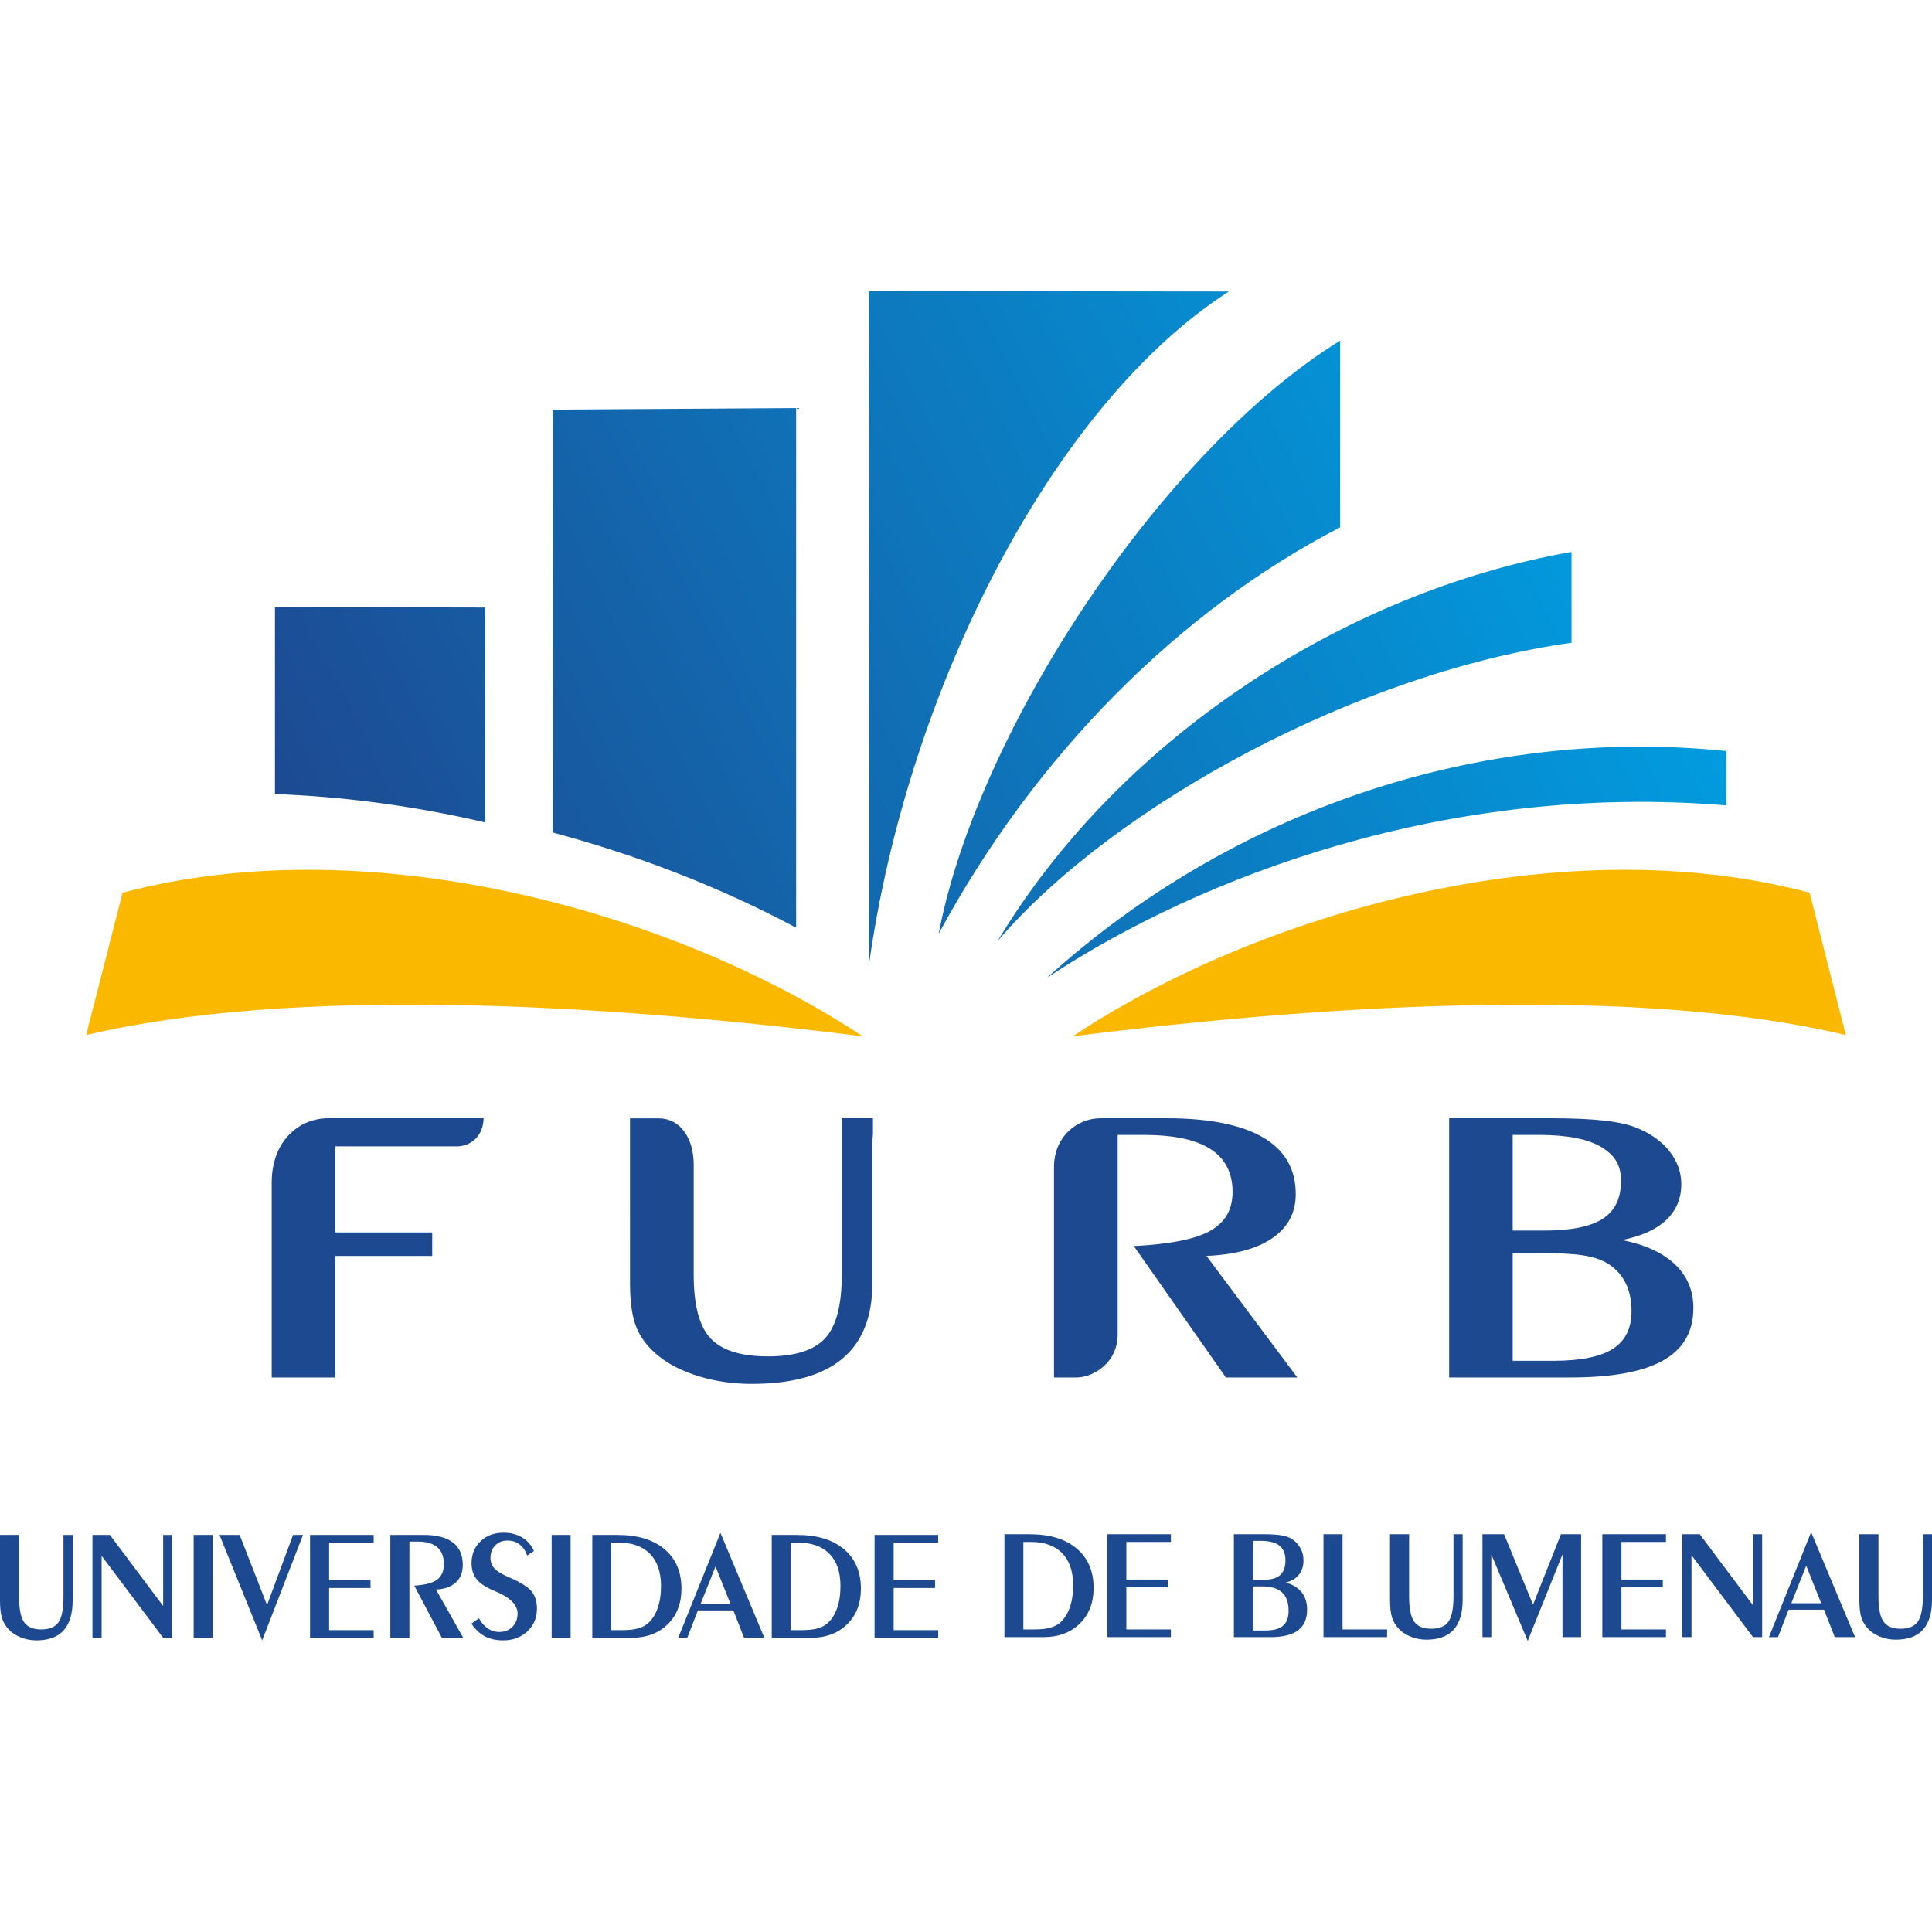 <svg xmlns="http://www.w3.org/2000/svg" xml:space="preserve" width="1620" height="1620" style="shape-rendering:geometricPrecision;text-rendering:geometricPrecision;image-rendering:optimizeQuality;fill-rule:evenodd;clip-rule:evenodd"><defs><linearGradient id="id0" gradientUnits="userSpaceOnUse" x1="280.16" y1="794.84" x2="1336.26" y2="271.96"><stop offset="0" style="stop-opacity:1;stop-color:#1d4991"></stop><stop offset="1" style="stop-opacity:1;stop-color:#00a0e3"></stop></linearGradient><style>.fil2{fill:#1d4991}</style></defs><g id="Camada_x0020_1"><g id="logo_FURB_gradiente.cdr"><path d="M1447.69 629.78c-207.35-21.38-416.07 50.64-569.9 190.21 129.57-85.81 337.39-164.02 569.9-144.63v-45.58zm-611.2 159.31c98.19-114.46 302.64-225.18 481.26-250.14v-76.19c-192.56 33.96-380.69 158.67-481.26 326.33zm-49.42-6.04c80.77-149.82 201.68-271.13 336.66-340.86V285.61c-150.05 92.86-304.39 327.52-336.66 497.44zm-58.58 26.86V244.09l301.99.33c-146.22 93.71-269.35 331.41-301.99 565.49zM463.36 698.06v-354.6l204.22-1.3v435.75c-65.95-35.16-135.31-61.45-204.22-79.85zm-232.82-32.21V509.06l176.38.35v180.24c-60.71-14.17-120.51-21.85-176.38-23.8z" style="fill:url(#id0)"></path><path d="M1517.38 748.55c-210.74-56.08-465.06 18.62-617.91 120.45 224.68-28.49 479.55-41.46 648.3-1.07l-30.39-119.38zm-1414.62 0C314.44 692.47 569.91 767.17 723.44 869c-225.68-28.49-481.7-41.46-651.2-1.07l30.52-119.38z" style="fill:#fab800"></path><path class="fil2" d="M227.83 1155.03v-164c.3-35.14 23.52-53.33 47.23-53.37h130.45c-.29 13.81-9.26 22.86-21.35 23.58H281.25v72.2h81.16v19.68h-81.16v101.91h-53.42zm1040.57-104.2v90.22h34.02c22.78 0 39.46-3.36 49.89-9.99 10.51-6.68 15.73-17.2 15.73-31.63 0-17.48-6.11-30.39-18.3-38.85-12.2-8.46-30.79-9.75-55.69-9.75h-25.65zm0-99.18v80.2h26.45c22.56 0 38.88-3.34 49.09-9.93 10.21-6.6 15.28-17.15 15.28-31.69 0-13.99-5.66-21.94-16.9-28.6-11.24-6.66-28.59-9.98-51.95-9.98h-21.97zm48.42 203.38h-101.68V937.66h84.93c18.07 0 33 .64 44.82 1.94 11.83 1.3 21 3.44 27.41 6.05 11.67 4.76 20.78 11.18 27.48 19.59 6.68 8.4 9.99 17.59 9.99 27.69 0 12.16-4.27 22.18-12.71 30.14-8.46 7.96-20.8 13.54-36.96 16.7 19.33 3.89 34.18 10.68 44.45 20.48 10.22 9.74 15.36 21.92 15.36 36.56 0 19.76-8.45 34.38-25.27 43.91-16.9 9.56-42.84 14.31-77.82 14.31zm-433.04 0v-175.8c-.23-26.03 19.14-41.51 39.12-41.57h55.15c35.71 0 62.75 5.39 81.04 16.09 18.29 10.71 27.4 26.59 27.4 47.45 0 15.65-6.47 27.89-19.47 36.91-13 9.01-31.44 13.98-55.4 14.98l76.2 101.94h-59.89l-77.22-110.21c30.27-1.5 51.65-5.79 64.07-12.76 12.49-7.01 18.74-17.82 18.74-32.47 0-16.15-6.17-28.14-18.51-36.07-12.35-7.94-30.94-11.87-55.92-11.87h-21.9v167.15c.06 24.27-20.9 36.2-34.39 36.23h-19.02zm-355.52-217.3h24.12c17.68-.03 29.36 16.34 29.3 38.92v92.2c0 25.54 4.71 43.42 14.18 53.44 9.46 10.03 25.49 15.04 47.98 15.04 22.56 0 38.5-5 47.9-15.04 9.4-10.04 14.11-27.86 14.11-53.44V937.66h26.13v13.53c-.43 3.32-.49 7.41-.49 12.76v112.22c0 28.07-8.45 49.21-25.27 63.21-16.89 14.06-42.25 21.03-76.12 21.03-15.07 0-29.55-2.04-43.35-6.16-13.89-4.14-25.27-9.81-34.17-16.92-8.73-6.97-15-14.88-18.74-23.81-3.74-8.92-5.58-21.42-5.58-37.35V937.73zM858.1 1292.92v73.36h9.49c5.2 0 9.49-.46 12.86-1.38 3.39-.93 6.19-2.36 8.43-4.3 3.53-3.08 6.24-7.31 8.13-12.66 1.89-5.38 2.84-11.54 2.84-18.57 0-11.73-3.06-20.74-9.21-27.02-6.12-6.27-14.95-9.43-26.48-9.43h-6.06zM0 1287.06h16.01v52.06c0 10.15 1.41 17.22 4.25 21.21 2.84 3.98 7.64 5.96 14.38 5.96 6.76 0 11.54-1.98 14.35-5.96 2.82-3.99 4.23-11.06 4.23-21.21v-52.06h7.69v54.96c0 11.15-2.54 19.52-7.58 25.09-5.06 5.57-12.66 8.35-22.81 8.35-4.51 0-8.85-.82-12.99-2.45-4.16-1.65-7.58-3.87-10.24-6.72-2.62-2.75-4.49-5.9-5.61-9.45-1.13-3.54-1.68-8.49-1.68-14.82v-54.96zm77.53 86.26v-86.26h14.64l44.63 59.55v-59.55h7.69v86.26h-7.69l-51.59-68.71v68.71h-7.68zm100.73 0h-15.88v-86.26h15.88v86.26zm41.59 2.14-35.8-88.4h16.91l22.96 58.78 21.8-58.78h8.33l-34.2 88.4zm40.11-2.14v-86.26h53.36v6.45h-37.35v31.53h34.71v6.53h-34.71v35.3h37.35v6.45h-53.36zm67.33 0v-86.26h28.26c10.7 0 18.8 2.13 24.28 6.38 5.49 4.25 8.22 10.55 8.22 18.83 0 6.21-1.94 11.08-5.84 14.65-3.9 3.59-9.42 5.55-16.6 5.94l22.83 40.46H370.5l-23.14-43.74c9.07-.59 15.47-2.29 19.2-5.06 3.74-2.78 5.61-7.07 5.61-12.89 0-6.41-1.85-11.16-5.55-14.31-3.7-3.15-9.27-4.71-16.75-4.71h-6.57v80.71h-16.01zm74.36-16.39c1.89 3.62 4.32 6.44 7.27 8.46 2.95 2.03 6.12 3.04 9.51 3.04 4.6 0 8.34-1.45 11.23-4.36 2.88-2.91 4.32-6.63 4.32-11.19 0-7.29-6.43-13.57-19.29-18.85l-.2-.07c-6.92-2.84-11.83-6.05-14.73-9.62-2.91-3.57-4.37-8.08-4.37-13.54 0-7.49 2.49-13.64 7.49-18.42 4.98-4.8 11.43-7.2 19.36-7.2 5.92 0 11.12 1.35 15.57 4.01 4.44 2.67 7.75 6.45 9.9 11.34l-5.68 3.81c-1.4-4.05-3.54-7.15-6.38-9.31-2.84-2.18-6.21-3.26-10.13-3.26-4.16 0-7.58 1.34-10.24 4.03-2.66 2.68-4.01 6.21-4.01 10.55 0 3.43 1.1 6.36 3.28 8.76 2.2 2.43 6.3 4.91 12.33 7.49 9.49 4.1 15.77 8.02 18.81 11.74 3.02 3.74 4.54 8.54 4.54 14.4 0 7.76-2.69 14.14-8.04 19.16-5.35 5.05-12.14 7.56-20.35 7.56-5.92 0-11.05-1.15-15.35-3.42-4.29-2.29-8.03-5.81-11.23-10.59l6.39-4.52zm76.8 16.39h-15.88v-86.26h15.88v86.26zm34.06-79.81v73.36H522c5.19 0 9.49-.46 12.86-1.39 3.39-.92 6.19-2.36 8.43-4.29 3.52-3.09 6.23-7.32 8.13-12.67 1.89-5.37 2.84-11.54 2.84-18.56 0-11.74-3.06-20.75-9.21-27.02-6.12-6.28-14.95-9.43-26.49-9.43h-6.05zm-15.88 79.81v-86.26h21.16c16.82 0 29.97 3.98 39.42 11.95 9.47 8 14.2 19.01 14.2 33.08 0 12.38-3.85 22.36-11.58 29.91-7.71 7.55-17.9 11.32-30.55 11.32h-32.65zm90.81-28.39h25.1l-12.58-31.49-12.52 31.49zm-18.76 28.39 35.4-88 36.84 88H623.9l-8.98-22.97h-29.73l-8.9 22.97h-7.61zm94.3-79.81v73.36h9.49c5.2 0 9.49-.46 12.86-1.39 3.39-.92 6.19-2.36 8.43-4.29 3.52-3.09 6.23-7.32 8.13-12.67 1.89-5.37 2.84-11.54 2.84-18.56 0-11.74-3.06-20.75-9.21-27.02-6.12-6.28-14.95-9.43-26.49-9.43h-6.05zm-15.88 79.81v-86.26h21.16c16.83 0 29.97 3.98 39.42 11.95 9.47 8 14.2 19.01 14.2 33.08 0 12.38-3.85 22.36-11.58 29.91-7.71 7.55-17.9 11.32-30.54 11.32H647.1zm86.23 0v-86.26h53.35v6.45h-37.35v31.53h34.71v6.53h-34.71v35.3h37.35v6.45h-53.35zm108.89-.58v-86.27h21.17c16.82 0 29.96 3.99 39.41 11.96 9.47 8 14.2 19.01 14.2 33.08 0 12.38-3.85 22.35-11.58 29.91-7.71 7.55-17.9 11.32-30.54 11.32h-32.66zm86.23 0v-86.27h53.35v6.45h-37.34v31.54h34.7v6.52h-34.7v35.3h37.34v6.46h-53.35zm122.18-42.53v36.98h10.19c6.83 0 11.83-1.32 14.95-3.97 3.16-2.64 4.72-6.83 4.72-12.55 0-6.94-1.83-12.07-5.49-15.42-3.65-3.36-9.22-5.04-16.69-5.04h-7.68zm0-38.19v32.77h7.93c6.76 0 11.64-1.32 14.7-3.94 3.06-2.62 4.59-6.8 4.59-12.57 0-5.55-1.7-9.65-5.07-12.29-3.37-2.65-8.57-3.97-15.57-3.97h-6.58zm14.51 80.72h-30.52v-86.27h25.5c5.41 0 9.89.27 13.43.77 3.55.53 6.3 1.32 8.21 2.4 3.51 1.85 6.24 4.43 8.24 7.78 2 3.32 2.99 6.98 2.99 10.99 0 4.82-1.27 8.81-3.81 11.96-2.53 3.17-6.22 5.37-11.07 6.63 5.79 1.54 10.24 4.25 13.32 8.12 3.06 3.88 4.6 8.7 4.6 14.51 0 7.84-2.53 13.63-7.57 17.42-5.07 3.79-12.84 5.69-23.32 5.69zm97.96-6.46v6.46h-53.35v-86.27h16v79.81h37.35zm2.44-79.81h16.01v52.06c0 10.16 1.41 17.23 4.25 21.21 2.84 3.99 7.64 5.97 14.38 5.97 6.76 0 11.53-1.98 14.35-5.97 2.82-3.98 4.23-11.05 4.23-21.21v-52.06h7.69v54.97c0 11.15-2.54 19.51-7.58 25.09-5.06 5.57-12.66 8.34-22.81 8.34-4.52 0-8.85-.81-12.99-2.44-4.17-1.65-7.58-3.88-10.24-6.72-2.62-2.75-4.49-5.9-5.62-9.45-1.12-3.54-1.67-8.5-1.67-14.82v-54.97zm77.52 86.27v-86.27h18.13l24.26 59.05 23.41-59.05h16.91v86.27h-15.61v-69.35l-29.16 72.52-30.52-72.52v69.35h-7.42zm100.5 0v-86.27h53.35v6.45h-37.34v31.54h34.7v6.52h-34.7v35.3h37.34v6.46h-53.35zm67.06 0v-86.27h14.65l44.63 59.55v-59.55h7.68v86.27h-7.68l-51.59-68.72v68.72h-7.69zm91.38-28.39h25.1l-12.57-31.49-12.53 31.49zm-18.76 28.39 35.41-88.01 36.84 88.01h-17.03l-8.98-22.98h-29.73l-8.89 22.98h-7.62zm75.85-86.27h16.01v52.06c0 10.16 1.41 17.23 4.25 21.21 2.84 3.99 7.64 5.97 14.38 5.97 6.76 0 11.53-1.98 14.36-5.97 2.81-3.98 4.22-11.05 4.22-21.21v-52.06h7.69v54.97c0 11.15-2.53 19.51-7.58 25.09-5.06 5.57-12.66 8.34-22.81 8.34-4.51 0-8.85-.81-12.99-2.44-4.16-1.65-7.58-3.88-10.24-6.72-2.62-2.75-4.49-5.9-5.62-9.45-1.12-3.54-1.67-8.5-1.67-14.82v-54.97z"></path></g></g></svg>